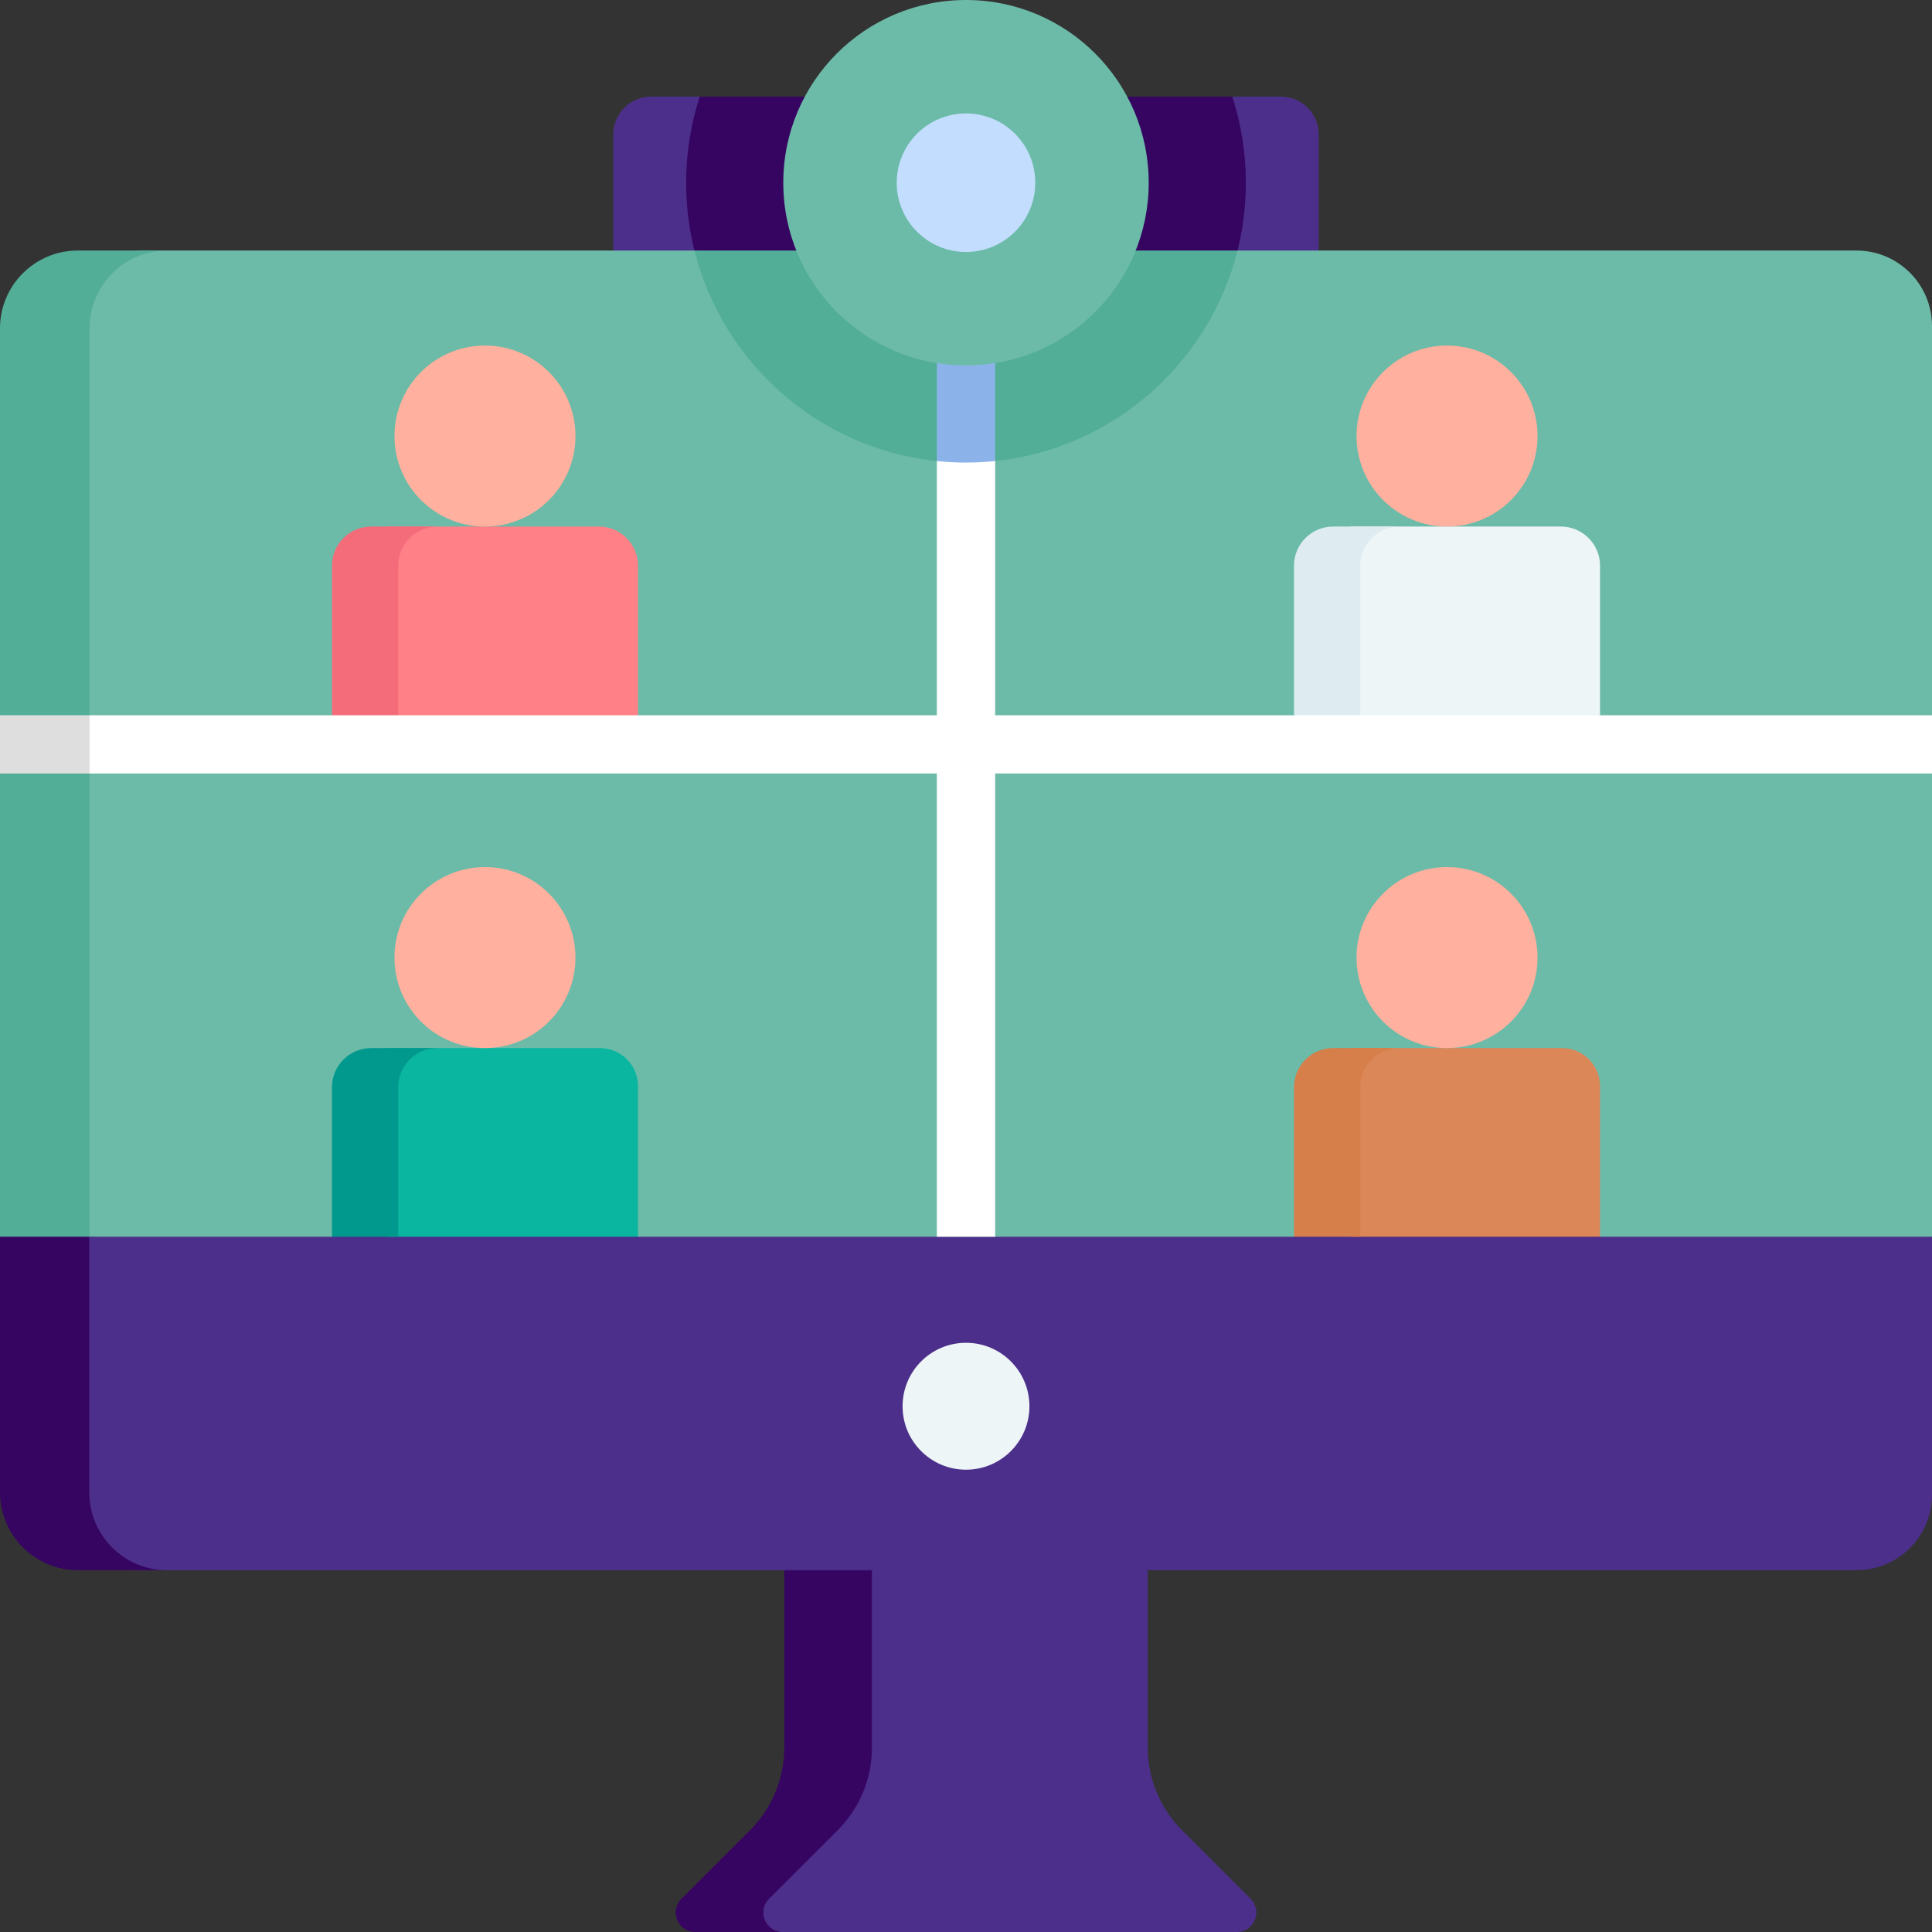<svg xmlns="http://www.w3.org/2000/svg" width="35" height="35" viewBox="0 0 35 35" fill="none"><rect x="0" y="0" width="35" height="35" fill="#333333" stroke="none"/><path d="M23.889 5.756H11.111V2.434C11.111 2.057 11.417 1.751 11.795 1.751H12.676L17.5 6.051L22.324 1.751H23.205C23.583 1.751 23.889 2.057 23.889 2.434V5.756H23.889Z" fill="#4C2F8B"></path><path d="M22.57 3.31C22.57 2.766 22.483 2.242 22.324 1.751H12.676C12.517 2.242 12.43 2.766 12.43 3.31C12.43 3.734 12.482 4.146 12.581 4.54C12.688 4.969 14.281 5.378 14.491 5.756H20.606C20.816 5.378 22.312 4.969 22.419 4.54C22.518 4.146 22.57 3.734 22.57 3.31Z" fill="#360561"></path><path d="M22.656 34.399L21.412 33.155C21.016 32.758 20.793 32.221 20.793 31.661V27.628L15.796 28.445L15.102 31.661C15.102 32.221 14.879 32.758 14.483 33.154L13.239 34.399C13.017 34.621 13.704 35 14.018 35H22.407C22.721 35 22.878 34.621 22.656 34.399Z" fill="#4C2F8B"></path><path d="M13.932 34.399L15.177 33.155C15.573 32.758 15.796 32.221 15.796 31.661V27.628H14.207V31.661C14.207 32.221 13.984 32.758 13.588 33.155L12.344 34.399C12.122 34.621 12.279 35 12.593 35H14.181C13.868 35 13.711 34.621 13.932 34.399Z" fill="#360561"></path><path d="M32.378 24.298L1.617 22.405L0.943 6.243C0.943 5.488 1.812 4.539 2.568 4.539H12.581L17.5 7.626L22.419 4.539H33.633C34.388 4.539 35 5.152 35 5.907V22.405L32.378 24.298Z" fill="#6CBBA8"></path><path d="M3.031 4.539H1.408C0.631 4.539 0 5.17 0 5.948V12.957L1.245 13.485L0 14.013V22.405L0.943 24.792H1.273L1.623 22.405V14.013L1.325 13.545L1.623 12.957V5.948C1.623 5.17 2.253 4.539 3.031 4.539Z" fill="#53AE98"></path><path d="M22.419 4.539H12.581C13.091 6.577 14.836 8.131 16.972 8.353C17.145 8.371 17.322 7.552 17.5 7.552C17.678 7.552 17.855 8.371 18.028 8.353C20.164 8.131 21.909 6.577 22.419 4.539Z" fill="#53AE98"></path><path d="M33.633 28.445H2.543C1.788 28.445 0.943 27.833 0.943 27.078L1.617 22.405H6.014L8.786 20.696L11.558 22.405H23.442L26.406 20.696L28.986 22.405H35V27.078C35 27.833 34.388 28.445 33.633 28.445Z" fill="#4C2F8B"></path><path d="M1.617 27.036V22.405H0V27.036C0 27.814 0.631 28.445 1.408 28.445H3.025C2.248 28.445 1.617 27.814 1.617 27.036Z" fill="#360561"></path><path d="M28.276 9.539H24.47V13.148L26.214 13.472L28.986 12.957V10.249C28.986 9.857 28.668 9.539 28.276 9.539Z" fill="#EEF5F6"></path><path d="M10.848 9.539H6.997V13.132L8.902 13.472L11.558 12.957V10.248C11.558 9.857 11.24 9.539 10.848 9.539Z" fill="#FF8086"></path><path d="M7.924 9.539H6.724C6.332 9.539 6.014 9.857 6.014 10.248V12.957L7.214 13.472V10.248C7.214 9.857 7.532 9.539 7.924 9.539Z" fill="#F46C7A"></path><path d="M25.352 9.539H24.152C23.76 9.539 23.442 9.857 23.442 10.248V12.957L24.642 13.168V10.249C24.642 9.857 24.96 9.539 25.352 9.539Z" fill="#DEECF1"></path><path d="M17.5 26.625C18.135 26.625 18.649 26.11 18.649 25.476C18.649 24.841 18.135 24.326 17.5 24.326C16.865 24.326 16.351 24.841 16.351 25.476C16.351 26.11 16.865 26.625 17.5 26.625Z" fill="#EEF5F6"></path><path d="M35 12.957H18.028V8.353L17.5 7.626L16.972 8.353V12.957H1.623L0.943 13.631L1.623 14.013H16.972V22.405H18.028V14.013H35V12.957Z" fill="white"></path><path d="M17.5 8.38C17.678 8.38 17.855 8.37 18.028 8.352V4.539H16.972V8.352C17.146 8.37 17.322 8.38 17.5 8.38Z" fill="#8BB3EA"></path><path d="M17.5 6.62C19.328 6.62 20.81 5.138 20.81 3.31C20.81 1.482 19.328 0 17.5 0C15.672 0 14.19 1.482 14.19 3.31C14.19 5.138 15.672 6.62 17.5 6.62Z" fill="#6CBBA8"></path><path d="M17.5 4.565C18.193 4.565 18.755 4.003 18.755 3.31C18.755 2.617 18.193 2.055 17.5 2.055C16.807 2.055 16.245 2.617 16.245 3.31C16.245 4.003 16.807 4.565 17.5 4.565Z" fill="#C3DDFF"></path><path d="M8.786 9.539C9.691 9.539 10.425 8.805 10.425 7.899C10.425 6.994 9.691 6.26 8.786 6.26C7.88 6.26 7.146 6.994 7.146 7.899C7.146 8.805 7.88 9.539 8.786 9.539Z" fill="#FFB09E"></path><path d="M10.869 18.987H6.997V22.405H11.558V19.676C11.558 19.295 11.249 18.987 10.869 18.987Z" fill="#0AB69F"></path><path d="M7.924 18.987H6.724C6.332 18.987 6.014 19.305 6.014 19.697V22.405H7.214V19.697C7.214 19.305 7.532 18.987 7.924 18.987Z" fill="#01998D"></path><path d="M8.786 18.987C9.691 18.987 10.425 18.253 10.425 17.348C10.425 16.442 9.691 15.708 8.786 15.708C7.88 15.708 7.146 16.442 7.146 17.348C7.146 18.253 7.88 18.987 8.786 18.987Z" fill="#FFB09E"></path><path d="M26.214 9.539C27.12 9.539 27.854 8.805 27.854 7.899C27.854 6.994 27.12 6.26 26.214 6.26C25.309 6.26 24.575 6.994 24.575 7.899C24.575 8.805 25.309 9.539 26.214 9.539Z" fill="#FFB09E"></path><path d="M28.297 18.987H24.47V22.405H28.986V19.676C28.986 19.295 28.677 18.987 28.297 18.987Z" fill="#DC8758"></path><path d="M25.352 18.987H24.152C23.76 18.987 23.442 19.305 23.442 19.697V22.405H24.642V19.697C24.642 19.305 24.96 18.987 25.352 18.987Z" fill="#D77F4A"></path><path d="M26.214 18.987C27.12 18.987 27.854 18.253 27.854 17.348C27.854 16.442 27.12 15.708 26.214 15.708C25.309 15.708 24.575 16.442 24.575 17.348C24.575 18.253 25.309 18.987 26.214 18.987Z" fill="#FFB09E"></path><path d="M0 12.957H1.623V14.013H0V12.957Z" fill="#DEDEDE"></path></svg>